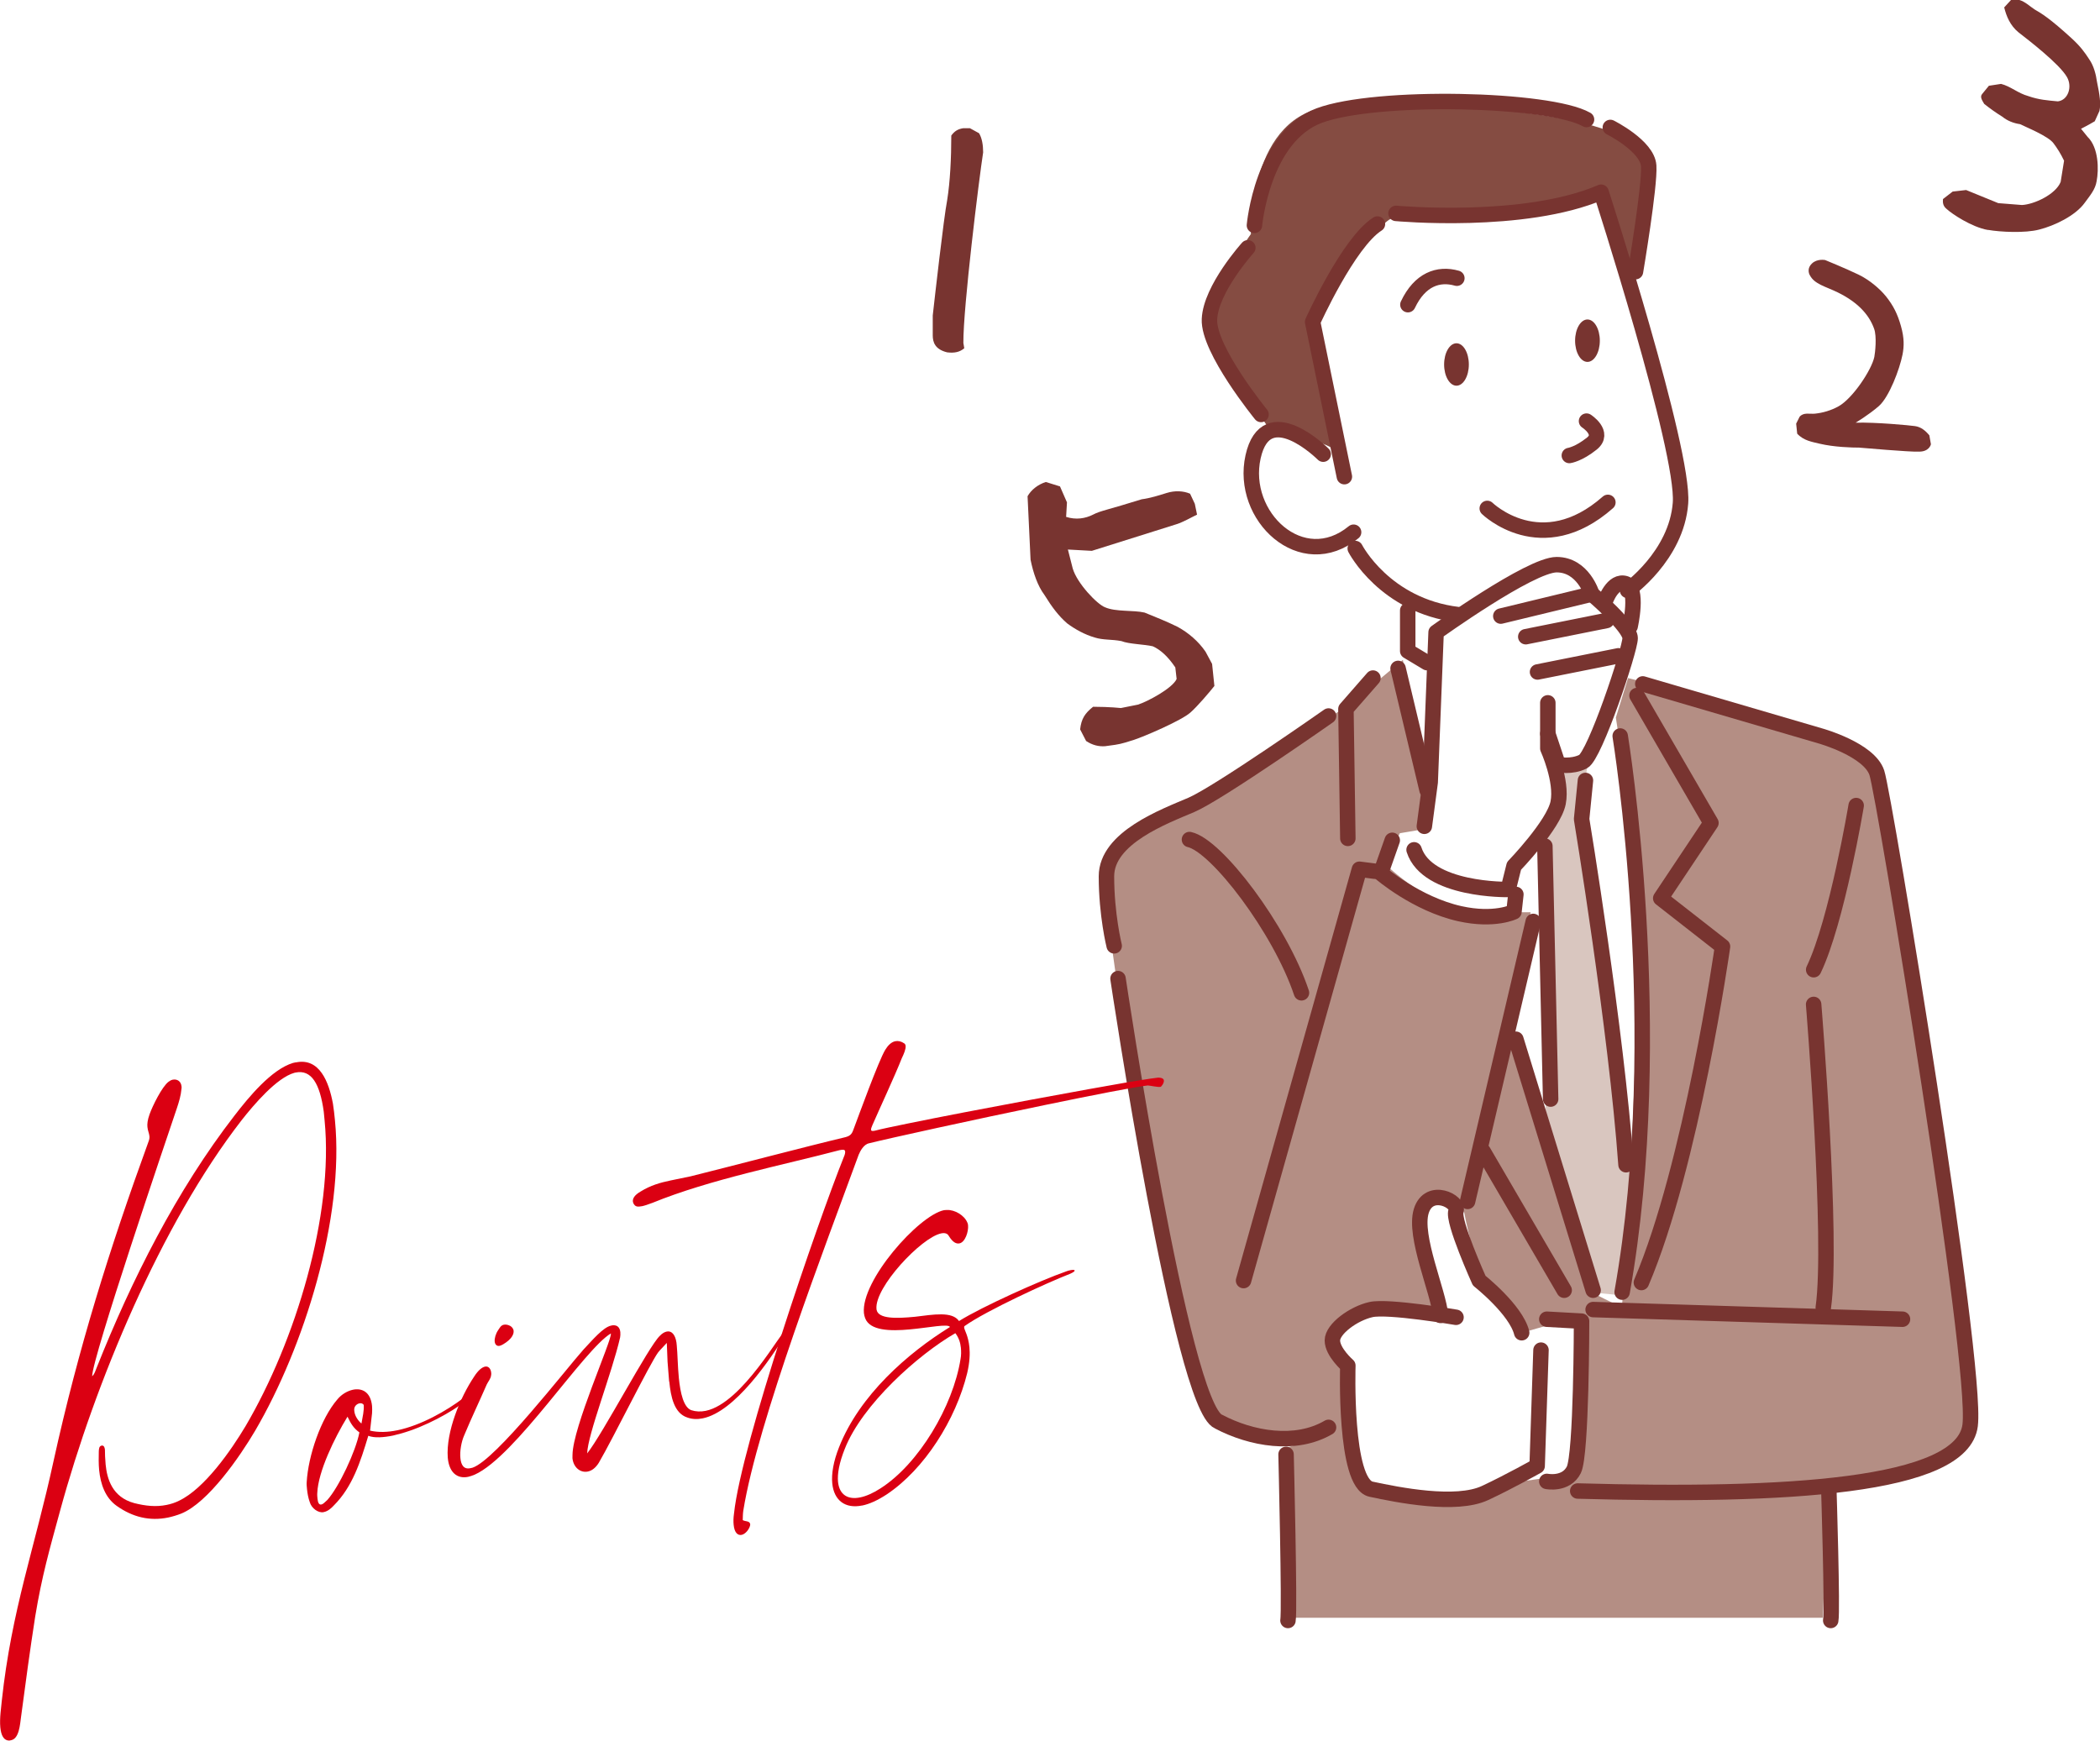 <?xml version="1.0" encoding="UTF-8"?><svg id="_レイヤー_2" xmlns="http://www.w3.org/2000/svg" viewBox="0 0 448.28 371.63"><defs><style>.cls-1{fill:#854c42;}.cls-2{fill:#b48e84;}.cls-3{fill:#db0012;}.cls-4{fill:#d9c6bf;}.cls-5{fill:none;stroke:#783430;stroke-linecap:round;stroke-linejoin:round;stroke-width:3.3px;}.cls-6{fill:#783430;}</style></defs><g id="framing"><g><path class="cls-1" d="M286.49,97.38l-6.49-29.22s13.63-20.13,16.88-21.43c3.25-1.3,38.31-1.3,44.8-5.84l5.2,20.78s8.44-20.13,3.25-29.22c-5.2-9.09-47.4-11.04-65.58-9.74-18.18,1.3-17.53,27.27-17.53,27.27,0,0-10.39,14.28-7.79,21.43,2.6,7.14,11.69,20.13,11.69,20.13,0,0,13.64,2.6,15.58,5.84Z"/><path class="cls-2" d="M322.2,221.39l17.53,54.54,6.49,3.24s4.55-59.09,2.6-87c-1.95-27.92-3.89-38.96-3.89-38.96l2.6-8.44s49.99,12.34,52.59,21.43c2.6,9.09,22.07,129.2,20.78,136.35-1.3,7.14-14.93,14.28-30.51,14.93l-1.3,27.92h-113.62l-.65-36.36,11.69-3.89s1.95,9.09,4.54,11.69c2.6,2.6,20.13,5.84,24.67,3.89,4.55-1.95,9.74-4.54,9.74-4.54l9.09-1.3,3.89-31.81h-8.44l-4.54,1.3s-3.89-5.19-7.14-8.44c-3.25-3.25-5.85-17.53-5.85-17.53l9.74-37.01Z"/><path class="cls-2" d="M299.47,140.88l5.2,31.82-1.95,4.54-3.89,.65-3.25,6.49s10.39,10.39,20.78,10.39h10.39l-15.58,65.57s-1.3-5.19-5.84-3.24c-4.54,1.95,1.3,22.07,1.3,22.07,0,0-16.23,1.3-20.12,3.89-3.9,2.6,.65,9.09,.65,9.09l1.95,16.23s-27.92,.65-30.52-4.55c-2.6-5.19-19.47-87-20.13-93.49-.65-6.49-5.19-28.57,1.3-31.81,6.49-3.25,14.28-6.49,14.28-6.49l33.76-21.43,11.69-9.74Z"/><polygon class="cls-4" points="329.99 240.22 329.34 180.49 333.89 168.8 331.94 162.96 339.08 162.31 337.13 173.99 349.47 251.91 346.22 276.58 339.73 275.93 329.99 240.22"/><path class="cls-6" d="M313.55,77.82c0,2.5-1.18,4.53-2.64,4.53s-2.64-2.03-2.64-4.53,1.18-4.53,2.64-4.53,2.64,2.03,2.64,4.53Z"/><path class="cls-6" d="M341.51,72.74c0,2.5-1.18,4.53-2.64,4.53s-2.64-2.03-2.64-4.53,1.18-4.53,2.64-4.53,2.64,2.03,2.64,4.53Z"/><path class="cls-5" d="M304.05,176.42l1.25-9.41,1.26-32.01s20.08-14.44,25.73-14.44,7.53,6.28,7.53,6.28c0,0,8.16,6.91,8.16,9.41s-7.53,25.11-10.04,26.36c-2.51,1.25-5.33,.63-5.33,.63l-2.2-6.59"/><line class="cls-5" x1="320.37" y1="131.54" x2="339.83" y2="126.83"/><line class="cls-5" x1="325.7" y1="135.94" x2="342.96" y2="132.48"/><line class="cls-5" x1="328.21" y1="143.47" x2="345.48" y2="140.02"/><path class="cls-5" d="M330.41,150.06v9.73s3.14,6.9,2.2,11.61c-.94,4.71-9.42,13.49-9.42,13.49l-1.25,5.02s-17.26,.31-20.08-8.47"/><path class="cls-5" d="M342.65,128.4s1.57-4.71,4.39-3.77c2.82,.94,.94,9.1,.94,9.1"/><path class="cls-5" d="M286.98,101.77l-6.78-33.04s7.63-16.95,13.84-20.9"/><path class="cls-5" d="M298,45.56s27.4,2.54,43.78-4.52c0,0,17.8,55.08,16.95,66.37-.85,11.3-11.3,18.64-11.3,18.64"/><path class="cls-5" d="M289.3,117.11s6.28,12.24,21.97,14.12"/><path class="cls-5" d="M282.46,96.97s-12.15-12.15-14.97,.56c-2.82,12.71,10.45,25.14,21.46,16.1"/><path class="cls-5" d="M269.19,88.49s-11.3-13.84-11.01-20.33c.28-6.5,8.19-15.25,8.19-15.25"/><path class="cls-5" d="M267.78,48.11s1.69-18.92,13.84-23.44c12.15-4.52,49.15-3.67,57.05,.85"/><path class="cls-5" d="M343.75,27.21s7.91,3.95,8.19,8.19c.28,4.24-2.82,22.6-2.82,22.6"/><path class="cls-5" d="M338.67,89.91s3.96,2.54,1.13,4.8c-2.82,2.26-4.8,2.54-4.8,2.54"/><path class="cls-5" d="M317.48,108.55s11.53,11.25,25.75-1.29"/><path class="cls-5" d="M310.99,59.4c-3.96-1.13-7.91,.28-10.45,5.65"/><path class="cls-5" d="M297.2,179.41l-2.47,7.01s7.65,6.6,16.9,8.66c7.42,1.65,11.55-.41,11.55-.41l.41-3.71"/><polyline class="cls-5" points="293.49 186.01 290.19 185.59 265.46 273.41"/><line class="cls-5" x1="327.3" y1="196.73" x2="313.28" y2="256.51"/><path class="cls-5" d="M345.86,157.14s10.31,63.08,.41,118.74"/><line class="cls-5" x1="340.08" y1="275.47" x2="323.59" y2="221.88"/><path class="cls-5" d="M338.44,166.63l-.82,8.25s7.42,44.94,9.48,73.8"/><line class="cls-5" x1="331.01" y1="234.66" x2="329.78" y2="180.64"/><path class="cls-5" d="M349.44,148.5l15.79,27.2-10.72,16.08,13.19,10.31s-6.6,46.59-17.32,71.74"/><line class="cls-5" x1="333.9" y1="275.47" x2="316.58" y2="245.79"/><polyline class="cls-5" points="300.5 130.34 300.5 139 304.63 141.48"/><line class="cls-5" x1="298.44" y1="142.71" x2="304.63" y2="168.69"/><polyline class="cls-5" points="293.08 144.77 287.31 151.37 287.72 179"/><path class="cls-5" d="M283.6,152.87s-23.5,16.49-29.27,18.97c-5.77,2.47-18.14,7.01-18.14,15.26s1.65,14.84,1.65,14.84"/><path class="cls-5" d="M238.66,208.94s13.61,91.27,21.44,94.57c7.01,3.71,16.49,5.36,23.5,1.24"/><path class="cls-5" d="M253.91,179.25c5.77,1.24,19.38,19.12,23.91,32.72"/><path class="cls-5" d="M324.83,284.55c-1.24-4.95-9.07-11.13-9.07-11.13,0,0-5.77-12.78-4.95-14.84,.82-2.06-5.77-5.36-7.42,0-1.65,5.36,3.71,17.32,4.12,22.27"/><path class="cls-5" d="M310.81,281.25s-14.43-2.47-18.14-1.65c-3.71,.82-8.25,4.12-8.25,6.6s3.3,5.36,3.3,5.36c0,0-.82,25.15,4.95,26.39,5.77,1.24,18.14,3.71,24.33,.82,5.31-2.48,11.13-5.77,11.13-5.77l.82-24.74"/><path class="cls-5" d="M330.19,281.66l7.42,.41s0,28.45-1.65,31.75c-1.65,3.3-5.77,2.47-5.77,2.47"/><line class="cls-5" x1="406.12" y1="281.66" x2="340.08" y2="279.6"/><path class="cls-5" d="M350.68,146.02l38,11.13s10.31,2.89,11.96,7.83c1.65,4.95,21.57,126.15,19.92,139.34-1.65,13.19-39.65,15.26-83.77,14.02"/><path class="cls-5" d="M396.23,171.99s-4.12,24.74-9.07,35.05"/><path class="cls-5" d="M387.15,214.45s4.12,50.3,2.06,64.73"/><path class="cls-5" d="M390.39,317.94s.82,25.98,.41,28.04"/><path class="cls-5" d="M274.53,310.52s.82,33.4,.41,35.46"/><path class="cls-6" d="M199.11,71.58v-4.22c.44-3.91,2.33-20.72,3.08-24.63,.63-3.91,.88-9.01,.88-13.79,.69-.94,1.39-1.39,2.58-1.57h1.39l1.95,1.07c.63,1.01,.88,2.52,.88,4.09-.88,5.67-4.28,33.2-4.22,40.69l.19,1.13c-.94,.82-2.08,1.07-3.65,.88-2.58-.63-3.08-2.14-3.08-3.65Z"/><path class="cls-6" d="M397.02,95.57c-1.8,0-5.51-.11-8.6-.84-1.58-.39-3.37-.62-4.78-2.14l-.22-2.14,.73-1.46c.84-1.01,2.14-.56,3.26-.67,1.69-.17,3.43-.67,5.06-1.57,3.03-1.69,7.08-7.81,7.64-10.56,.17-.9,.56-4.33-.05-6.01-1.13-3.15-3.65-5.73-7.76-7.75-2.64-1.29-4.94-1.74-5.95-3.65,0,0-.84-1.29,.45-2.53,1.12-1.07,2.81-.73,2.81-.73,0,0,4.27,1.74,7.08,3.09,2.25,1.07,4.55,2.98,5.9,4.66,1.57,1.96,2.47,3.76,3.2,6.35,.73,2.58,.67,4.33,.34,6.07-.62,3.15-2.87,9.1-5.06,11.01-2.19,1.91-4.95,3.54-4.95,3.54,4.39-.11,11.46,.56,12.64,.73,1.29,.17,2.25,.96,3.09,1.97l.34,1.91s-.34,1.69-2.76,1.57c-1.52,.11-12.41-.84-12.41-.84Z"/><path class="cls-6" d="M424.35,49.1c-3.46-.6-7.73-3.46-8.86-4.53-.73-.6-.8-1.33-.73-2.07l2.07-1.6,2.87-.33,6.86,2.8,5.06,.4c2.6-.13,7.2-2.26,8.26-4.93l.73-4.53c-.73-1.53-1.46-2.66-2.26-3.73-1.13-1.53-5.79-3.4-7.13-4.07-1.4-.2-2.73-.73-3.8-1.6-1.4-.87-2.6-1.73-3.86-2.73-.47-.8-.93-1.47-.47-2.07l1.47-1.8,2.6-.4c2.07,.53,3.6,2,5.8,2.6,2.26,.8,4.19,.93,6.33,1.13,2.2-.27,3.13-3.13,1.93-5.2-1.6-2.8-8.26-7.93-10.33-9.53-1.8-1.47-2.6-3.46-3.06-5.33l1.47-1.6h1.73c1.33,.4,2.2,1.33,3.33,2.06,1.4,.8,3.2,1.87,7.93,6.2,1.8,1.66,2.73,2.93,3.67,4.39,1,1.4,1.47,3.33,1.67,4.8,.6,2.86,.87,4.73,.53,6.26l-1,2.2c-1.46,.87-2.93,1.6-2.93,1.6l1.4,1.73c2.4,2.33,2.4,7.06,1.93,9.46-.27,1.8-1.47,3.13-2.53,4.6-2,2.8-6.53,4.93-9.72,5.73-3,.8-8.33,.53-10.93,.07Z"/><path class="cls-6" d="M235.91,159.32c-1.37,.1-2.71-.22-4.06-1.11l-1.28-2.48c.26-2.31,1.05-3.46,2.77-4.83,3.63,.01,5.94,.27,5.94,.27l3.64-.73c1.95-.61,7.39-3.48,8.25-5.48l-.28-2.46c-1.55-2.31-3.17-3.78-4.8-4.51-1.78-.43-5.09-.46-6.7-1.11-2.11-.41-3.85-.19-5.68-.76-2.17-.63-4.17-1.74-5.89-3.01-1.81-1.57-3.23-3.43-4.89-6.12-1.41-1.87-2.38-4.69-2.94-7.48l-.64-13.56c.79-1.4,2.25-2.52,3.9-3.04l3.02,.94,1.49,3.41-.18,3.1c2.1,.66,4.07,.37,5.78-.5,1.55-.82,3.22-1.02,10.35-3.26,1.82-.24,3.62-.81,5.34-1.35,1.73-.54,3.56-.46,4.99,.16l1.01,2.15,.48,2.32c-1.08,.5-2.89,1.57-4.38,2.04-1.72,.54-3.22,1.02-4.73,1.49l-13.35,4.2-5.11-.28,1.03,4.04c.92,3.17,5.22,7.67,6.9,8.29,2.29,1.01,6.03,.57,8.44,1.13,2.27,.93,4.72,1.89,7.06,3.05,2.29,1.26,4.42,3.06,5.95,5.3l1.4,2.61,.49,4.71c-1.12,1.42-3.65,4.37-5.07,5.63-1.92,1.76-10.13,5.25-12.16,5.89l-1.73,.54c-1.5,.47-3.02,.62-4.36,.8Z"/></g></g><g id="_レイヤー_1-2"><g><path class="cls-3" d="M63.17,226.83c5.03-1.04,7.04,4.16,7.9,8.81,.19,1.17,.31,2.35,.43,3.54,2.06,20.89-6.65,48.57-17.06,66.33-3.18,5.4-10.01,15.35-15.78,17.66-.91,.36-1.91,.65-2.76,.83-3.95,.81-7.59-.08-10.98-2.48-2.46-1.74-3.46-4.64-3.76-7.68-.12-1.27-.1-2.65-.07-3.95,.03-.52,.05-1.13,.59-1.24l.08-.02c.4,0,.58,.31,.64,.9,0,.78,.03,1.89,.15,3.16,.3,3.04,1.4,6.96,6.1,8.23,2.43,.62,4.66,.85,6.91,.39,.93-.19,1.77-.45,2.67-.9,5.43-2.59,11.1-10.74,14.21-15.96,10.61-18.06,18.84-45.04,16.85-65.25l-.18-1.86c-.82-5.96-2.63-9.04-6.03-8.34l-.23,.05c-3.77,1.04-8.65,6.79-11.24,10.08-17.3,22.29-31.39,56.34-38.75,83.31-2.32,8.5-3.91,14.01-5.34,22.67-1.11,7.13-2.07,14.23-3.02,21.42-.23,1.69-.41,4.66-2.11,5.01l-.39,.08c-1.26,0-1.77-1.19-1.93-2.8-.19-1.94,.2-4.35,.31-5.67,2.1-19.5,7.04-32.68,11.05-51.2,5.29-24.04,11.89-45.16,20.27-68.2,.19-.47,.23-.82,.2-1.16-.07-.68-.35-1.14-.43-1.98-.06-.59,.01-1.47,.45-2.68,.62-1.77,2.65-5.9,4.05-6.96,.29-.23,.59-.38,.9-.45,.93-.19,1.77,.33,1.88,1.42,.02,.17,.04,.42-.02,.61-.11,1.32-.52,2.7-.95,3.99-2.44,7.23-18.1,53.34-18.11,57.31,.58-.55,.67-1.18,.93-1.75,7.46-18.79,17.1-37.95,29.49-53.96,3.01-3.9,7.87-9.82,12.47-11.2l.62-.13Z"/><path class="cls-3" d="M69.09,322.85c-1.16,.24-2.61-.84-2.97-2.15-.32-.88-.5-1.88-.59-2.81-.05-.51-.1-1.02-.06-1.45,.32-5.59,3-13.56,6.55-17.66,.84-1.04,2.11-1.81,3.35-2.07,1.86-.38,3.75,.43,4.05,3.48,.05,.51,.02,1.03,0,1.55-.08,.79-.29,2.65-.42,3.71,1.78,.41,3.75,.35,5.83-.08,5.03-1.04,10.48-4.14,14.08-6.87,.22-.13,.45-.26,.6-.3,.23-.05,.39,0,.41,.17s-.18,.56-.78,.94c-2.49,1.98-8.32,5.34-13.62,6.77-.54,.11-1.07,.31-1.62,.42-2.01,.41-3.97,.56-5.28,.05-1.67,5.52-3.35,10.87-7.37,14.89-.57,.63-1.3,1.22-2.07,1.38l-.08,.02Zm-1.31-2.84c.08,.76,.29,1.32,.83,1.21,.31-.06,.67-.4,1.25-.95,2.49-2.76,6.08-10.4,6.86-14.44-1.19-.88-1.75-1.71-2.54-3.36-2.79,4.54-6.26,11.73-6.45,16.26-.04,.44,.01,.95,.05,1.28Zm7.86-18.7c.11,1.1,.92,2.14,1.52,2.62,.25-1.43,.59-2.8,.48-3.98-.19-.31-.59-.4-.9-.33-.54,.11-1.13,.58-1.13,1.35l.03,.34Z"/><path class="cls-3" d="M142.84,294.98c-.15-1.52-.22-3.06-.34-4.24-.04-1.2-.08-2.4-.16-4.02-.85,.95-1.36,1.4-1.85,2.02-1.74,2.34-9.63,18.38-12.67,23.58-.68,1.09-1.49,1.69-2.34,1.86-1.55,.32-3.08-.83-3.28-2.86-.03-.25,.04-.44,.01-.69,.05-5.88,8.34-24.32,8.19-25.85v-.08c-5.68,3.33-20.39,26.29-29.08,30.15-.46,.18-.91,.36-1.38,.46-2.4,.49-4.04-.98-4.34-3.94l-.02-.17c-.39-5.53,2.68-12.89,5.64-17.3,.89-1.39,1.7-1.99,2.32-2.12,.77-.16,1.24,.52,1.31,1.28,.02,.17,.04,.42-.02,.61-.09,.71-.59,1.24-.92,1.91-1.61,3.7-3.31,7.24-4.84,10.92-.58,1.33-.94,3.3-.79,4.82,.14,1.44,.71,2.44,2.11,2.15l.46-.1c4.97-1.63,20.02-21.12,23.72-25.25,1.93-2.04,4.19-4.75,5.89-5.1l.31-.06c.15-.03,.32,.02,.4,0,.88,.08,1.18,.79,1.25,1.47,.04,.42,0,.78-.05,1.13-1.77,7.7-6.89,20.58-7.03,24.75,3.37-4.23,13.13-22.9,15.52-25.11,.5-.53,1.02-.82,1.49-.91,1.01-.21,1.8,.67,2.05,2.34l.07,.68c.17,1.69,.19,4.36,.44,6.9,.32,3.21,1.01,6.26,2.65,6.87,.98,.32,2.01,.36,3.09,.14,7.89-1.63,16.22-17.23,17.23-17.44l.08-.02c.08-.02,.09,.07,.1,.24s-.04,.44-.17,.64c-3.47,5.63-10.98,16.76-17.86,18.18-1.16,.24-2.27,.21-3.33-.18-2.77-.9-3.51-4.37-3.83-7.67Zm-36.2-7.64c-.62,.13-.98-.32-1.04-.91-.07-.68,.23-1.69,.71-2.39,.34-.5,.6-1.07,1.22-1.2,.31-.06,.78-.07,1.37,.24,.33,.19,.69,.55,.74,1.06,.07,.76-.45,1.82-2.24,2.88-.3,.15-.52,.28-.76,.33Z"/><path class="cls-3" d="M136.93,257.54c-1.08,.22-1.35-.07-1.62-.44-.09-.15-.2-.39-.21-.56-.06-.59,.26-1.35,1.68-2.16,2.08-1.29,4.16-1.89,6.4-2.35l4.26-.88c8.09-2.01,24.87-6.42,33.04-8.36,1.23-.34,1.42-.81,1.85-2.02,.81-2.15,5.28-14.46,6.65-16.64,.54-.89,1.26-1.64,2.11-1.82,.62-.13,1.26,0,1.94,.46,.17,.14,.27,.29,.29,.54,.07,.68-.38,1.72-.84,2.68-1.39,3.56-4.9,11.11-6.25,14.23-.19,.47-.32,.76-.29,1.01,.02,.25,.27,.29,.81,.18,1.54-.4,3.94-.9,6.88-1.5,13.85-2.85,39.75-7.59,47.2-8.86,1.94-.31,4.43-.74,6.38-.97,.87,0,1.21,.27,1.24,.61,.06,.59-.58,1.33-.66,1.34l-.08,.02c-.54,.11-2.32-.3-2.71-.3-2.73,.3-11.64,2.05-21.85,4.16-15.4,3.17-33.71,7.2-37.64,8.19-1.16,.24-1.89,1.68-2.21,2.44-6.9,18.85-21.6,57.09-24.63,76-.1,.62-.1,1.4-.12,2.01,.51,.33,1.51,.12,1.59,.88,0,.08,.02,.17-.04,.35-.23,.82-1.01,1.76-1.78,1.92-.77,.16-1.54-.37-1.71-2.15-.07-.68-.06-1.45,.08-2.43,1.55-14.73,17.86-62.18,23.44-76.1,.26-.57,.3-.93,.28-1.18-.04-.42-.44-.43-1.21-.27-11.77,3.12-27.57,6.2-39.94,11.25-.99,.38-1.75,.62-2.3,.73Z"/><path class="cls-3" d="M184.05,321.43c-3.64,.75-6.03-1.09-6.39-4.72-.2-2.03,.25-4.71,1.45-7.72,4.35-11.08,14.67-20.11,23.68-25.67-.78-1.48-16.08,3.49-18.11-1.88-.11-.32-.23-.73-.26-1.07-.68-6.93,11.68-20.87,17.09-21.99,.23-.05,.47-.01,.63-.04,1.65-.08,3.74,1.13,4.37,2.72,.09,.15,.11,.32,.14,.58,.12,1.27-.59,3.57-1.83,3.83-.7,.14-1.44-.22-2.29-1.6-.29-.54-.86-.69-1.63-.53-4.26,.88-14.25,11.56-13.8,16.13l.02,.17c.36,2,4.29,1.88,8.2,1.5,3.98-.48,7.93-1.2,9.4,.91,4.98-3.1,17.38-8.67,22.8-10.57,.38-.16,.69-.23,1-.29,.54-.11,.86-.09,.88,.08,.02,.17-.28,.4-1.11,.75-4.71,1.83-17.7,7.79-22.35,11.08-.15,.12-.14,.2-.12,.37,.05,.51,.88,1.72,1.12,4.17,.13,1.35,.08,3.18-.48,5.54-2.42,9.9-9.11,20.51-17.18,25.89-1.93,1.26-3.67,2.05-5.21,2.37Zm-5.16-5.06c.28,2.79,2.12,3.88,4.75,3.33,1.24-.25,2.75-.91,4.31-1.92,8.17-5.22,15.48-17.51,17.09-27.59,.16-.81,.15-1.67,.08-2.43-.11-1.1-.45-2.15-1.18-3.12-7.92,4.56-19.89,15.23-23.61,24.71-1.2,3.01-1.6,5.34-1.44,7.03Z"/></g></g></svg>